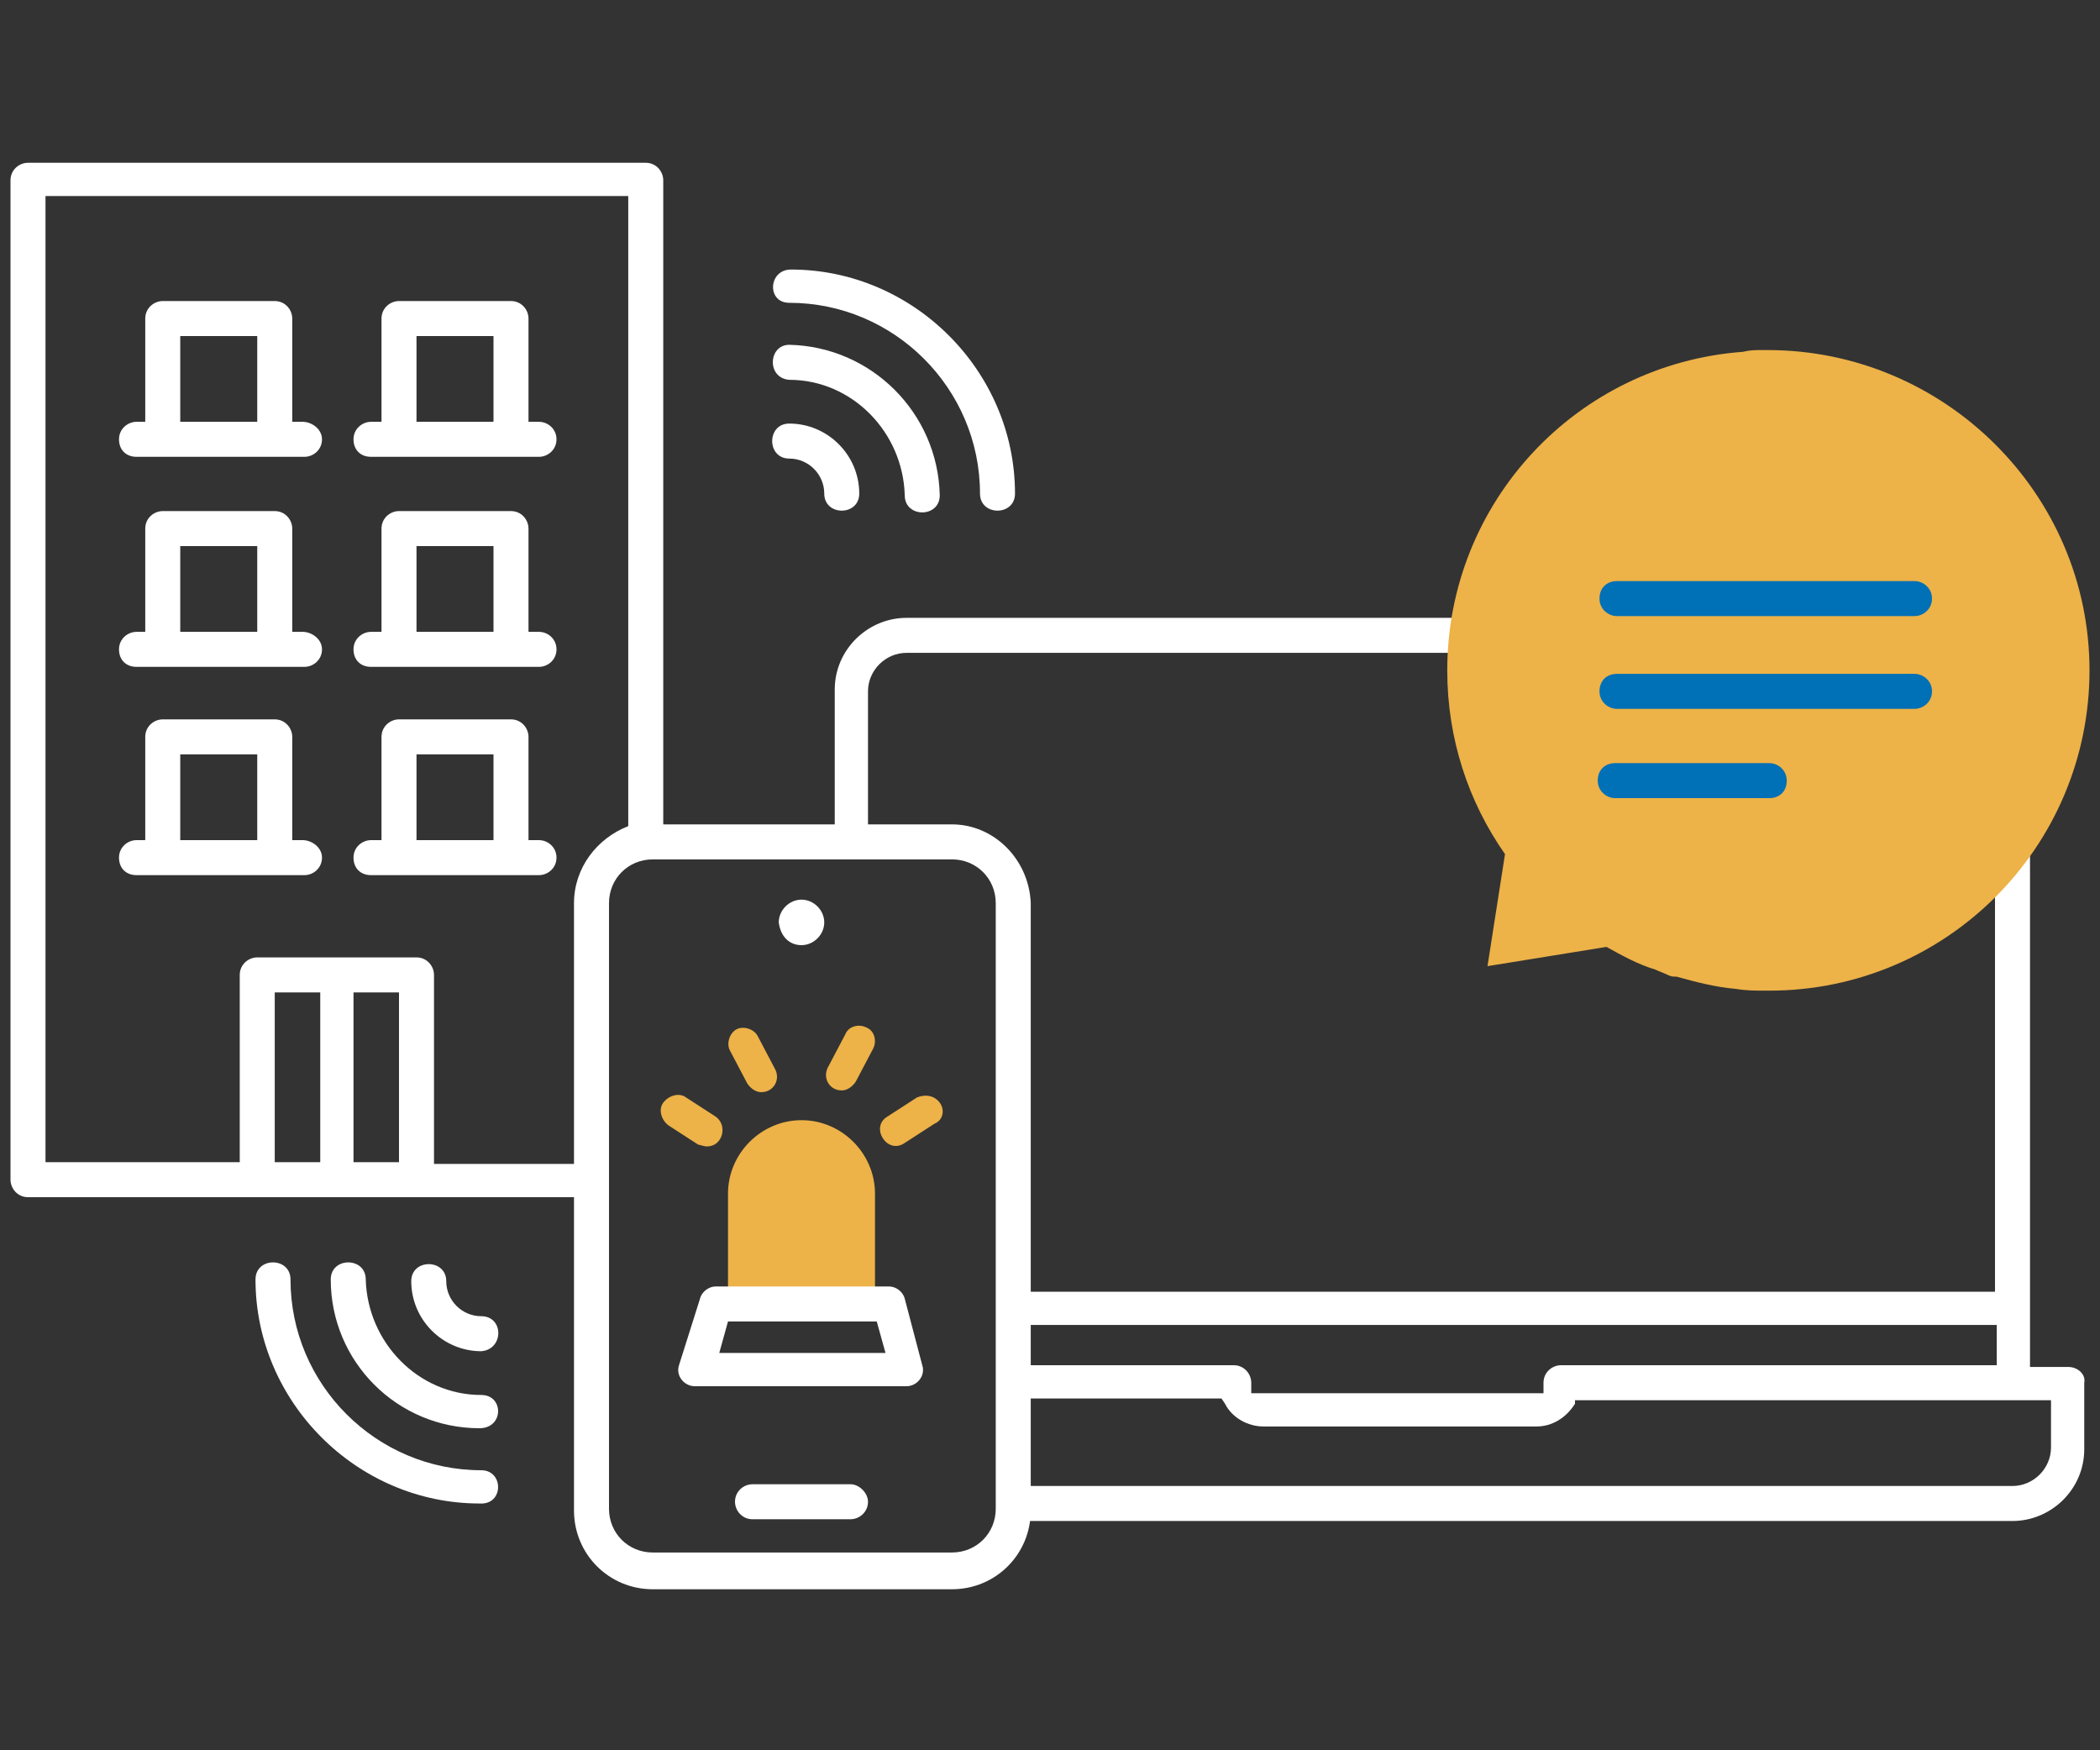 <?xml version="1.0" encoding="utf-8"?>
<!-- Generator: Adobe Illustrator 26.4.1, SVG Export Plug-In . SVG Version: 6.00 Build 0)  -->
<svg version="1.1" id="Capa_1" xmlns="http://www.w3.org/2000/svg" xmlns:xlink="http://www.w3.org/1999/xlink" x="0px" y="0px"
	 viewBox="0 0 120 100" style="enable-background:new 0 0 120 100;" xml:space="preserve">
<rect x="0" y="0" width="120" height="100" fill="#333333" stroke="none"/>
<style type="text/css">
	.st0{fill:#EDB248;}
	.st1{fill:#FFFFFF;}
	.st2{fill-rule:evenodd;clip-rule:evenodd;fill:#0070B7;}
</style>
<g>
	<g>
		<path class="st0" d="M40.4,65.5c0.9,0,1.2-1.2,0.5-1.7l-1.7-1.1c-0.4-0.3-1-0.1-1.3,0.3c-0.3,0.4-0.1,1,0.3,1.3l1.7,1.1
			C40,65.4,40.2,65.5,40.4,65.5z"/>
		<path class="st0" d="M43.5,62.4c0.7,0,1.1-0.7,0.8-1.3l-1-1.9c-0.2-0.4-0.8-0.6-1.2-0.4c-0.4,0.2-0.6,0.8-0.4,1.2l1,1.9
			C42.9,62.2,43.2,62.4,43.5,62.4z"/>
		<path class="st0" d="M53.7,63c-0.3-0.4-0.8-0.5-1.3-0.3l-1.7,1.1c-1,0.6,0,2.2,1,1.5l1.7-1.1C53.9,64,54,63.4,53.7,63z"/>
		<path class="st0" d="M48.1,62.3c0.3,0,0.6-0.2,0.8-0.5l1-1.9c0.2-0.4,0.1-1-0.4-1.2c-0.4-0.2-1-0.1-1.2,0.4l-1,1.9
			C47,61.6,47.4,62.3,48.1,62.3L48.1,62.3z"/>
		<path class="st0" d="M50,73.8v-5.6c0-2.3-1.9-4.2-4.2-4.2c-2.3,0-4.2,1.9-4.2,4.2v5.6H50z"/>
		<g>
			<path class="st1" d="M48.6,84.8H43c-0.5,0-1,0.4-1,1c0,0.5,0.4,1,1,1h5.6c0.5,0,1-0.4,1-1C49.6,85.3,49.1,84.8,48.6,84.8z"/>
			<path class="st1" d="M45.1,19.7c-1.2,0-1.3,1.9,0,2c3.6,0,6.5,3,6.6,6.6c0,1.3,2,1.3,2,0C53.6,23.6,49.8,19.8,45.1,19.7z"/>
			<path class="st1" d="M45.1,26.2c1.1,0,2,0.9,2,2c0,1.3,2,1.3,2,0c0-2.2-1.8-4-4-4C43.8,24.2,43.8,26.2,45.1,26.2z"/>
			<path class="st1" d="M45.1,17.3c6,0,10.9,4.9,10.9,10.9c0,1.3,2,1.3,2,0c0-7-5.8-12.8-12.8-12.8C43.9,15.4,43.8,17.3,45.1,17.3z"
				/>
			<path class="st1" d="M27.5,79.7c-3.6,0-6.5-3-6.6-6.6c0-1.3-2-1.3-2,0c0,4.7,3.8,8.5,8.5,8.5C28.8,81.6,28.8,79.7,27.5,79.7z"/>
			<path class="st1" d="M27.5,75.2c-1.1,0-2-0.9-2-2c0-1.3-2-1.3-2,0c0,2.2,1.8,4,4,4C28.8,77.1,28.8,75.2,27.5,75.2z"/>
			<path class="st1" d="M27.5,84c-6,0-10.9-4.9-10.9-10.9c0-1.3-2-1.3-2,0c0,7,5.8,12.8,12.8,12.8C28.8,86,28.8,84,27.5,84z"/>
			<path class="st1" d="M51.7,74.2c-0.1-0.4-0.5-0.7-0.9-0.7h-0.1H41h-0.1c-0.4,0-0.8,0.3-0.9,0.7L38.8,78c-0.2,0.6,0.3,1.2,0.9,1.2
				h12.1c0.6,0,1.1-0.6,0.9-1.2L51.7,74.2z M41.1,77.3l0.5-1.8h8.5l0.5,1.8H41.1z"/>
			<path class="st1" d="M45.8,54c0.7,0,1.3-0.6,1.3-1.3c0-0.7-0.6-1.3-1.3-1.3c-0.7,0-1.3,0.6-1.3,1.3C44.6,53.5,45.1,54,45.8,54z"
				/>
			<path class="st1" d="M54.4,47.1H37.9v-1.4h0V10.3c0-0.5-0.4-1-1-1H1.6c-0.5,0-1,0.4-1,1v34.4v1v21.7c0,0.5,0.4,1,1,1h31.2v17.9
				c0,2.5,2,4.5,4.5,4.5h17.1c2.5,0,4.5-2,4.5-4.5V51.6C58.8,49.1,56.8,47.1,54.4,47.1z M15.7,66.4v-9.7h2.6v9.7H15.7z M22.8,66.4
				h-2.6v-9.7h2.6V66.4z M32.8,51.6v14.9h-8V55.7c0-0.5-0.4-1-1-1h-9.1c-0.5,0-1,0.4-1,1v10.7H2.6V45.7v-3V11.2h33.3v32.3
				c0,0,0,0,0,0v3.7C34.1,47.9,32.8,49.6,32.8,51.6z M56.9,86.2c0,1.4-1.1,2.5-2.5,2.5H37.3c-1.4,0-2.5-1.1-2.5-2.5V51.6
				c0-1.4,1.1-2.5,2.5-2.5h17.1c1.4,0,2.5,1.1,2.5,2.5V86.2z"/>
			<path class="st1" d="M17.3,48h-0.6v-5.9c0-0.5-0.4-1-1-1H9.3c-0.5,0-1,0.4-1,1V48H7.8c-0.5,0-1,0.4-1,1s0.4,1,1,1h1.6h6.4h1.6
				c0.5,0,1-0.4,1-1S17.8,48,17.3,48z M10.3,48v-4.9h4.4V48H10.3z"/>
			<path class="st1" d="M30.8,48h-0.6v-5.9c0-0.5-0.4-1-1-1h-6.4c-0.5,0-1,0.4-1,1V48h-0.6c-0.5,0-1,0.4-1,1s0.4,1,1,1h1.6h6.4h1.6
				c0.5,0,1-0.4,1-1S31.3,48,30.8,48z M23.8,48v-4.9h4.4V48H23.8z"/>
			<path class="st1" d="M17.3,36.1h-0.6v-5.9c0-0.5-0.4-1-1-1H9.3c-0.5,0-1,0.4-1,1v5.9H7.8c-0.5,0-1,0.4-1,1s0.4,1,1,1h1.6h6.4h1.6
				c0.5,0,1-0.4,1-1S17.8,36.1,17.3,36.1z M10.3,36.1v-4.9h4.4v4.9H10.3z"/>
			<path class="st1" d="M30.8,36.1h-0.6v-5.9c0-0.5-0.4-1-1-1h-6.4c-0.5,0-1,0.4-1,1v5.9h-0.6c-0.5,0-1,0.4-1,1s0.4,1,1,1h1.6h6.4
				h1.6c0.5,0,1-0.4,1-1S31.3,36.1,30.8,36.1z M23.8,36.1v-4.9h4.4v4.9H23.8z"/>
			<path class="st1" d="M17.3,24.1h-0.6v-5.9c0-0.5-0.4-1-1-1H9.3c-0.5,0-1,0.4-1,1v5.9H7.8c-0.5,0-1,0.4-1,1s0.4,1,1,1h1.6h6.4h1.6
				c0.5,0,1-0.4,1-1S17.8,24.1,17.3,24.1z M10.3,24.1v-4.9h4.4v4.9H10.3z"/>
			<path class="st1" d="M30.8,24.1h-0.6v-5.9c0-0.5-0.4-1-1-1h-6.4c-0.5,0-1,0.4-1,1v5.9h-0.6c-0.5,0-1,0.4-1,1s0.4,1,1,1h1.6h6.4
				h1.6c0.5,0,1-0.4,1-1S31.3,24.1,30.8,24.1z M23.8,24.1v-4.9h4.4v4.9H23.8z"/>
		</g>
	</g>
	<g>
		<g>
			<path class="st1" d="M49.6,48.4v-8.9c0-1.2,1-2.2,2.2-2.2h42c0.5,0,1-0.4,1-1c0-0.5-0.4-1-1-1h-42c-2.2,0-4.1,1.8-4.1,4.1v8.8
				C48.3,48.2,49,48.2,49.6,48.4z"/>
			<path class="st1" d="M118.2,78.1H116V37.5c0-0.5-0.4-1-1-1c-0.5,0-1,0.4-1,1v36.3H57c0.2,0.6,0.4,1.2,0.5,1.9h56.6v2.3H89.2
				c-0.5,0-1,0.4-1,1v0.6l-0.6,0H71.5l0-0.6c0-0.5-0.4-1-1-1H57.9c0.1,0.6,0.1,1.3,0.1,1.9h11.8l0.2,0.3c0.4,0.8,1.3,1.3,2.2,1.3
				h15.6c0.9,0,1.7-0.5,2.2-1.3L90,80h27.2v2.7c0,1.2-1,2.2-2.2,2.2h-57c0,0.4,0,0.8,0,1.2c0,0.3,0,0.5,0,0.8h57
				c2.2,0,4.1-1.8,4.1-4.1V79C119.2,78.5,118.7,78.1,118.2,78.1z"/>
		</g>
	</g>
	<path class="st0" d="M101,20c-0.1,0-0.2,0-0.3,0c-0.4,0-0.7,0-1.1,0.1c-9.5,0.7-16.9,8.6-16.9,18.2c0,3.9,1.2,7.5,3.3,10.5L85,55.2
		l6.8-1.1c0.9,0.5,1.8,1,2.8,1.3c0.2,0.1,0.5,0.2,0.7,0.3c0.2,0.1,0.3,0.1,0.5,0.1c1.1,0.3,2.2,0.6,3.4,0.7c0,0,0,0,0,0
		c0.6,0.1,1.1,0.1,1.7,0.1c0,0,0.1,0,0.1,0c0,0,0.1,0,0.1,0c10.1,0,18.3-8.2,18.3-18.3S111.1,20,101,20z"/>
	<path class="st2" d="M101.1,45.6h-8.8c-0.5,0-1-0.4-1-1s0.4-1,1-1h8.8c0.5,0,1,0.4,1,1S101.7,45.6,101.1,45.6z"/>
	<path class="st2" d="M109.4,40.5h-17c-0.5,0-1-0.4-1-1s0.4-1,1-1h17c0.5,0,1,0.4,1,1S109.9,40.5,109.4,40.5z"/>
	<path class="st2" d="M109.4,35.2h-17c-0.5,0-1-0.4-1-1s0.4-1,1-1h17c0.5,0,1,0.4,1,1S109.9,35.2,109.4,35.2z"/>
</g>
</svg>
